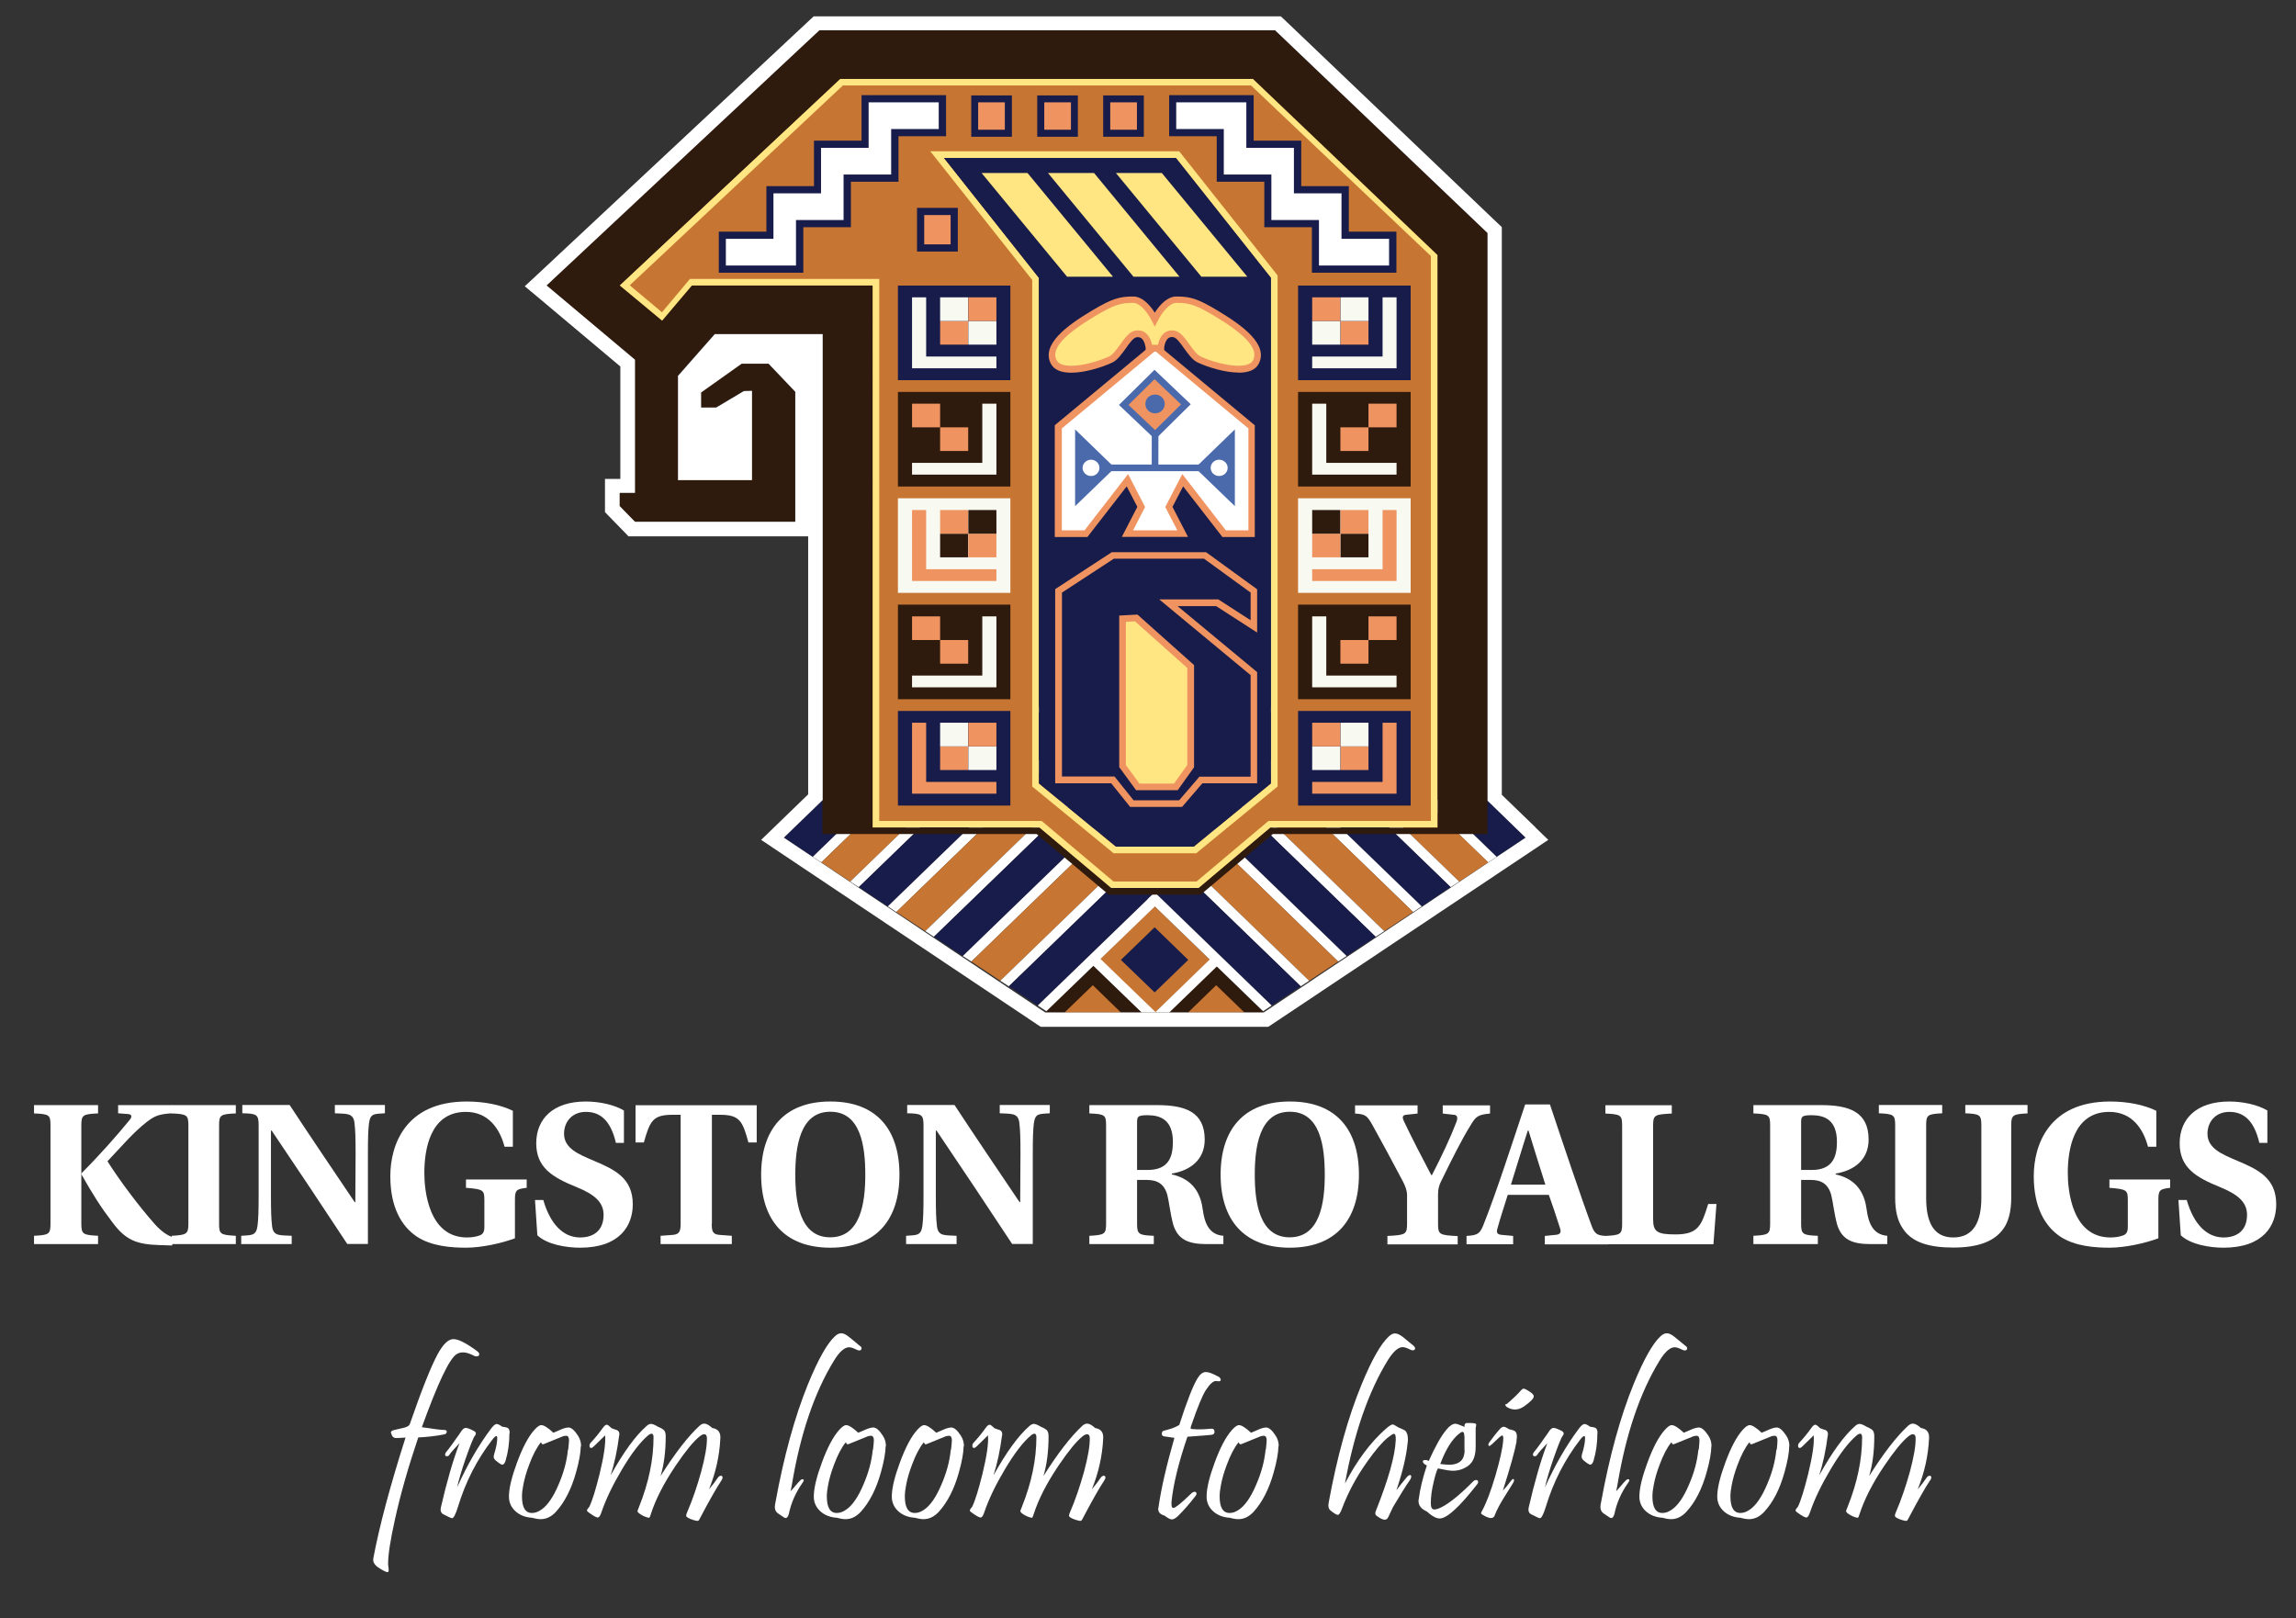 <?xml version="1.0" encoding="UTF-8"?>
<svg xmlns="http://www.w3.org/2000/svg" version="1.1" viewBox="0 0 166 117">
  <rect x="0" y="0" width="166" height="117" fill="#333333" stroke="none"/>
  <defs>
    <style>
      .cls-1 {
        fill: #f8faf2;
      }

      .cls-2 {
        fill: #fff;
      }

      .cls-3 {
        fill: #4b6aac;
      }

      .cls-4 {
        fill: #2f1a0e;
      }

      .cls-5 {
        fill: #c77532;
      }

      .cls-6 {
        fill: #ffe682;
      }

      .cls-7 {
        fill: #181c4a;
      }

      .cls-8 {
        fill: #ef9360;
      }
    </style>
  </defs>
  <!-- Generator: Adobe Illustrator 28.7.0, SVG Export Plug-In . SVG Version: 1.2.0 Build 136)  -->
  <g>
    <g id="Layer_1">
      <g>
        <path class="cls-2" d="M3.65,81.38c0-.77-.09-.82-1.19-.87v-.6h4.63v.6c-1.1.05-1.21.11-1.21.87v7.1c0,.77.12.82,1.21.88v.6H2.46v-.6c1.08-.06,1.19-.11,1.19-.88v-7.1ZM9.31,80.56l-.77-.06v-.59h3.91v.59c-.96.06-1.27.19-1.83.62-1.01.79-1.75,1.69-2.85,2.85.84,1.33,2.2,3.17,3.45,4.58.42.46.88.8,1.28.91l-.05.6-.96-.03c-1.61-.05-2.41-.36-3.36-1.64-.82-1.07-1.41-2-2.23-3.45v-.11c1.28-1.28,2.58-2.75,3.45-3.82.22-.25.19-.42-.06-.45Z"/>
        <path class="cls-2" d="M15.84,88.48c0,.76.09.82,1.21.88v.6h-4.64v-.6c1.08-.06,1.21-.12,1.21-.88v-7.1c0-.76-.11-.82-1.21-.87v-.6h4.64v.6c-1.11.05-1.21.11-1.21.87v7.1Z"/>
        <path class="cls-2" d="M25.12,89.97c-1.84-2.8-3.62-5.46-5.48-8.22h-.05v4.63c0,1.22.02,1.75.08,2.27.08.79.63.65,1.42.71v.6h-3.65v-.6c.73-.06,1.08.03,1.18-.73.06-.5.08-1.04.08-2.23v-5c0-.8-.11-.88-1.18-.9v-.6h3.42c1.5,2.29,3.08,4.61,4.7,7.02h.05s.02-3.48.02-3.48c0-1.21-.02-1.72-.08-2.23-.08-.79-.65-.65-1.42-.71v-.6h3.62v.6c-.73.06-1.05-.03-1.15.71-.06.51-.08,1.01-.08,2.23v6.51h-1.49Z"/>
        <path class="cls-2" d="M37.23,89.54c-.96.36-2.41.68-3.53.68-1.02,0-2.51-.09-3.59-.82-1.08-.74-1.89-2.1-1.89-4.35s1.08-5.4,5.52-5.4c1.25,0,2.44.23,3.34.67v2.6h-.6c-.34-1.28-1.15-2.52-2.8-2.52-2.61,0-3,2.77-3,4.42,0,1.22.29,4.66,3.08,4.66.39,0,.67-.06.9-.14.26-.09.36-.26.36-.62v-1.96c0-.71-.09-.77-1.33-.87v-.6h4.39v.6c-.74.09-.85.16-.85.85v2.8Z"/>
        <path class="cls-2" d="M44.53,82.64c-.39-1.66-1.16-2.24-2.17-2.24s-1.58.73-1.58,1.58c0,1.07,1.07,1.49,2.17,1.96,1.47.62,2.8,1.24,2.8,3.14,0,1.55-.94,3.14-3.81,3.14-.98,0-2.38-.22-3.09-.9l-.17-2.55h.6c.51,1.78,1.47,2.71,2.66,2.71.93,0,1.7-.46,1.7-1.64,0-.93-.7-1.49-1.95-2-1.75-.71-2.92-1.41-2.92-3.17s1.21-3.02,3.59-3.02c.94,0,2.04.22,2.75.65v2.34h-.59Z"/>
        <path class="cls-2" d="M51.46,88.5c0,.59.09.77.63.8l.82.06v.6h-5.15v-.6l.82-.06c.51-.03.63-.22.63-.8v-7.89h-.6c-1.42,0-1.62.46-2.06,2h-.6v-2.69h8.76v2.69h-.6c-.42-1.53-.62-2-2.04-2h-.6v7.89Z"/>
        <path class="cls-2" d="M60.05,79.65c3.33,0,4.98,2.03,4.98,5.29s-1.67,5.28-5,5.28-5-2.03-5-5.28,1.66-5.29,5-5.29h.02ZM60.02,80.39c-2.21,0-2.52,2.61-2.52,4.55s.31,4.53,2.52,4.53,2.54-2.52,2.54-4.53-.31-4.55-2.52-4.55h-.02Z"/>
        <path class="cls-2" d="M73.19,89.97c-1.84-2.8-3.62-5.46-5.48-8.22h-.05v4.63c0,1.22.02,1.75.08,2.27.08.79.63.65,1.42.71v.6h-3.65v-.6c.73-.06,1.08.03,1.18-.73.06-.5.08-1.04.08-2.23v-5c0-.8-.11-.88-1.18-.9v-.6h3.42c1.5,2.29,3.08,4.61,4.7,7.02h.05s.02-3.48.02-3.48c0-1.21-.02-1.72-.08-2.23-.08-.79-.65-.65-1.42-.71v-.6h3.62v.6c-.73.06-1.05-.03-1.15.71-.06.51-.08,1.01-.08,2.23v6.51h-1.49Z"/>
        <path class="cls-2" d="M82.21,88.48c0,.76.11.84,1.21.88v.6h-4.66v-.6c1.1-.06,1.21-.12,1.21-.88v-7.1c0-.76-.09-.82-1.21-.87v-.6h4.9c2.01,0,3.44.48,3.44,2.49,0,1.46-1.04,2.24-2.38,2.46v.06c1.61.36,2.1,1.47,2.24,2.55.12.9.42,1.81,1.49,1.89v.6h-1.22c-1.36,0-2.07-.36-2.4-1.39-.22-.79-.31-1.7-.43-2.15-.22-.82-.73-1.1-1.49-1.1h-.7v3.16ZM82.21,84.6h.76c1.49,0,1.83-.9,1.83-2.03,0-1.58-.88-1.93-1.83-1.93-.76,0-.76.12-.76.6v3.36Z"/>
        <path class="cls-2" d="M93.27,79.65c3.33,0,4.98,2.03,4.98,5.29s-1.67,5.28-5,5.28-5-2.03-5-5.28,1.66-5.29,5-5.29h.02ZM93.24,80.39c-2.21,0-2.52,2.61-2.52,4.55s.31,4.53,2.52,4.53,2.54-2.52,2.54-4.53-.31-4.55-2.52-4.55h-.02Z"/>
        <path class="cls-2" d="M100.31,89.97v-.6c1.32-.06,1.42-.12,1.42-.88v-2.07c0-.34-.14-.68-.29-.97-.6-1.15-1.72-3.22-2.23-4.13-.36-.63-.48-.76-1.24-.8v-.59h4.52v.59l-.84.09c-.29.03-.26.23-.15.46.53,1.13,1.44,2.88,1.98,3.9h.05c.71-1.38,1.35-2.74,1.76-3.82.14-.36.06-.53-.19-.54l-.79-.09v-.59h3.42v.59c-.84.08-1.02.19-1.39.82-.67,1.07-1.41,2.57-2.12,4.02-.17.32-.25.6-.25.99v2.15c0,.76.09.82,1.42.88v.6h-5.09Z"/>
        <path class="cls-2" d="M111.69,89.97v-.6l.8-.08c.36-.03.4-.22.28-.54-.26-.82-.62-1.9-.79-2.35h-2.97c-.26.84-.54,1.67-.74,2.41-.09.28-.06.45.28.48l.85.08v.6h-3.37v-.6c.82-.05.96-.17,1.21-.77.93-2.32,2.1-5.96,3.03-8.74h1.79c.85,2.55,2.26,6.76,3.02,8.79.23.62.43.7,1.19.73v.6h-4.58ZM110.51,81.75h-.05c-.36,1.1-.79,2.55-1.22,3.91h2.49c-.34-1.04-.93-2.97-1.22-3.91Z"/>
        <path class="cls-2" d="M119.52,88.16c0,.91.29,1.1,1.61,1.1,1.64,0,1.89-.63,2.37-2.2h.6l-.22,2.91h-7.81v-.6c1.1-.06,1.21-.12,1.21-.88v-7.1c0-.76-.11-.82-1.21-.87v-.6h4.8v.6c-1.25.06-1.35.11-1.35.87v6.78Z"/>
        <path class="cls-2" d="M130.22,88.48c0,.76.11.84,1.21.88v.6h-4.66v-.6c1.1-.06,1.21-.12,1.21-.88v-7.1c0-.76-.09-.82-1.21-.87v-.6h4.9c2.01,0,3.43.48,3.43,2.49,0,1.46-1.04,2.24-2.38,2.46v.06c1.61.36,2.1,1.47,2.24,2.55.12.9.42,1.81,1.49,1.89v.6h-1.22c-1.36,0-2.07-.36-2.4-1.39-.22-.79-.31-1.7-.43-2.15-.22-.82-.73-1.1-1.48-1.1h-.7v3.16ZM130.22,84.6h.76c1.48,0,1.83-.9,1.83-2.03,0-1.58-.88-1.93-1.83-1.93-.76,0-.76.12-.76.6v3.36Z"/>
        <path class="cls-2" d="M146.59,79.91v.6c-1.05.05-1.18.11-1.18.87v5.26c0,.8-.14,1.47-.42,1.98-.65,1.16-2,1.59-3.76,1.59s-3.03-.37-3.68-1.41c-.36-.54-.53-1.25-.53-2.17v-5.26c0-.76-.11-.82-1.18-.87v-.6h4.58v.6c-1.05.06-1.16.11-1.16.87v5.25c0,1.67.48,2.86,1.96,2.86s2.03-1.16,2.03-2.86v-5.25c0-.76-.11-.82-1.16-.87v-.6h4.49Z"/>
        <path class="cls-2" d="M156.05,89.54c-.96.36-2.41.68-3.53.68-1.02,0-2.51-.09-3.59-.82-1.08-.74-1.89-2.1-1.89-4.35s1.08-5.4,5.52-5.4c1.25,0,2.44.23,3.34.67v2.6h-.6c-.34-1.28-1.14-2.52-2.8-2.52-2.61,0-3,2.77-3,4.42,0,1.22.29,4.66,3.08,4.66.39,0,.67-.06.9-.14.26-.09.36-.26.36-.62v-1.96c0-.71-.09-.77-1.33-.87v-.6h4.39v.6c-.74.09-.85.16-.85.85v2.8Z"/>
        <path class="cls-2" d="M163.35,82.64c-.39-1.66-1.16-2.24-2.17-2.24s-1.58.73-1.58,1.58c0,1.07,1.07,1.49,2.17,1.96,1.47.62,2.8,1.24,2.8,3.14,0,1.55-.94,3.14-3.81,3.14-.97,0-2.38-.22-3.09-.9l-.17-2.55h.6c.51,1.78,1.47,2.71,2.66,2.71.93,0,1.7-.46,1.7-1.64,0-.93-.7-1.49-1.95-2-1.75-.71-2.92-1.41-2.92-3.17s1.21-3.02,3.59-3.02c.94,0,2.04.22,2.75.65v2.34h-.59Z"/>
      </g>
      <g>
        <path class="cls-2" d="M34.53,97.73c.08.06.12.12.12.19,0,.11-.07.16-.2.16-.06,0-.11-.01-.17-.04-.3-.16-.57-.25-.8-.25-.17,0-.33.04-.47.13-.53.34-1.36,2.1-2.51,5.28.85.13,1.39.2,1.62.2.12,0,.18.04.18.13,0,.1-.06.16-.18.19-.62.12-1.24.19-1.88.22-.72,2.13-1.29,4.12-1.69,5.95-.33,1.48-.49,2.54-.49,3.17,0,.05,0,.13.02.24.02.11.02.19.02.25,0,.08-.03.13-.09.13-.08,0-.27-.09-.56-.27-.35-.21-.51-.45-.46-.73.44-2.34,1.22-5.25,2.33-8.73-.41.03-.66.04-.74.03-.11-.02-.19-.07-.23-.16-.06-.14-.09-.22-.09-.24,0-.08.08-.14.25-.18.24-.06.48-.11.73-.17.22-.06.35-.15.39-.26.85-2.46,1.52-4.13,2-5.03.4-.74.78-1.11,1.15-1.11s.93.29,1.73.88Z"/>
        <path class="cls-2" d="M36.83,103.65c0,.69-.09,1.35-.28,1.98-.06.19-.14.28-.24.28-.07,0-.24-.11-.49-.32-.13-.11-.16-.25-.09-.45.15-.48.22-.86.22-1.15,0-.1-.02-.15-.06-.15-.06,0-.17.09-.31.28-1.1,1.43-1.92,3.03-2.46,4.81-.17.56-.32.85-.44.85-.05,0-.26-.09-.62-.28-.18-.09-.24-.26-.18-.52.42-1.82.86-3.36,1.34-4.62-.39.41-.64.69-.74.85-.04.06-.1.09-.17.09-.09,0-.13-.04-.13-.12,0-.05.02-.1.06-.16.26-.31.6-.79,1.04-1.42.13-.23.26-.35.4-.35.1,0,.29.07.58.22.16.08.19.2.08.34-.12.15-.33.69-.66,1.62-.31.9-.52,1.61-.63,2.12.72-1.6,1.53-3.01,2.44-4.23.17-.23.31-.35.42-.35.09,0,.22.06.39.19.22.03.36.06.42.1.09.06.13.19.13.38Z"/>
        <path class="cls-2" d="M41.99,104.59c-.01.47-.12,1.09-.34,1.87-.34,1.22-.83,2.17-1.45,2.85-.33.36-.7.54-1.11.54-.16,0-.36-.03-.61-.1-.5-.03-.9-.19-1.21-.47-.34-.31-.5-.7-.47-1.18.02-.56.21-1.34.58-2.34.4-1.09.82-1.88,1.25-2.36.21-.23.37-.35.51-.35.18,0,.47.18.87.55.11-.05.34-.15.68-.29.17-.06.31-.09.4-.09.21,0,.44.19.69.58.16.24.24.5.23.79ZM41.08,104.82c.04-.35.06-.58.06-.67,0-.22-.07-.33-.21-.33-.05,0-.12.01-.21.03l-1.23.5c-.14.06-.22.09-.25.09-.04,0-.08-.05-.13-.15-.31.38-.59.92-.85,1.62-.21.55-.35,1.05-.43,1.49-.06.3-.09.56-.09.81,0,.81.25,1.21.75,1.19.2,0,.42-.08.65-.24.44-.3.86-.9,1.24-1.8.37-.85.6-1.69.68-2.52Z"/>
        <path class="cls-2" d="M52.14,107.08c-.34.51-.85,1.41-1.53,2.7-.06.12-.1.18-.12.18-.05.03-.16.01-.33-.04-.36-.11-.55-.22-.55-.32,0-.06.02-.14.07-.25.4-.92.73-1.91,1.02-2.95.28-1.05.42-1.85.41-2.41,0-.18-.07-.28-.2-.28-.09,0-.19.05-.32.15-.45.36-1.03,1.07-1.74,2.12-.85,1.26-1.46,2.45-1.81,3.55-.04.13-.07.2-.09.21-.03.02-.11,0-.23-.04-.18-.06-.35-.15-.51-.27-.08-.06-.12-.12-.12-.18,0-.01.04-.11.12-.31.69-1.73,1.04-3.4,1.04-5.02,0-.16-.05-.25-.14-.25-.07,0-.16.04-.26.13-.56.47-1.19,1.29-1.88,2.45-.66,1.11-1.16,2.14-1.49,3.11-.08.25-.17.37-.26.37-.11,0-.32-.12-.65-.36-.08-.05-.13-.1-.13-.15,0-.06.06-.15.17-.27.22-.46.46-1.25.74-2.37.31-1.28.45-2.21.4-2.79-.08.08-.21.21-.4.39-.19.18-.33.32-.43.42-.07.07-.13.1-.18.1-.08,0-.12-.05-.12-.16,0-.08.03-.16.09-.22.29-.31.59-.67.88-1.08.11-.15.2-.22.28-.22.06,0,.17.08.34.25.13.05.26.1.4.14.11.05.17.15.17.29,0,.04,0,.09-.02.13-.13,1.02-.33,1.97-.61,2.85.93-1.68,1.8-2.87,2.6-3.57.11-.1.22-.15.32-.15s.28.07.51.21c.22.09.36.18.43.25.08.09.12.24.12.44,0,1.08-.12,2.03-.37,2.87,1.03-1.63,1.96-2.84,2.81-3.63.11-.1.23-.16.35-.16.16,0,.35.11.58.32.41.06.61.31.58.75-.06,1.27-.34,2.5-.82,3.68.26-.31.47-.58.62-.81.07-.11.15-.17.24-.17.08,0,.12.04.12.13,0,.05-.02.12-.07.19Z"/>
        <path class="cls-2" d="M62.19,97.33c.07.05.1.11.1.17,0,.1-.06.15-.18.15-.05,0-.11-.02-.17-.05-.24-.12-.42-.18-.55-.18-.33,0-.7.32-1.09.96-1.43,2.33-2.45,5.35-3.06,9.05-.02.1-.04.23-.08.4.12-.13.3-.33.54-.62.14-.16.24-.25.3-.25.14,0,.15.08.03.25-.51.72-.84,1.48-1,2.27-.06.19-.13.29-.22.29-.04,0-.1-.02-.17-.07-.27-.18-.42-.28-.46-.32-.11-.11-.16-.24-.16-.41,0-.08.01-.19.04-.31.61-3.36,1.4-6.22,2.36-8.58.73-1.78,1.38-2.94,1.95-3.46.16-.15.32-.22.47-.21.14,0,.33.09.55.27.26.21.52.42.77.64Z"/>
        <path class="cls-2" d="M64.03,104.59c-.01.47-.12,1.09-.34,1.87-.34,1.22-.83,2.17-1.45,2.85-.33.36-.7.54-1.11.54-.16,0-.36-.03-.61-.1-.5-.03-.9-.19-1.21-.47-.34-.31-.5-.7-.47-1.18.02-.56.21-1.34.58-2.34.4-1.09.82-1.88,1.25-2.36.21-.23.37-.35.51-.35.18,0,.47.18.87.55.11-.05.34-.15.68-.29.17-.06.31-.09.4-.09.21,0,.44.19.69.58.16.24.24.5.23.79ZM63.12,104.82c.04-.35.06-.58.06-.67,0-.22-.07-.33-.21-.33-.05,0-.12.01-.21.03l-1.23.5c-.14.06-.22.09-.25.09-.04,0-.08-.05-.13-.15-.31.38-.59.92-.85,1.62-.21.55-.35,1.05-.43,1.49-.06.3-.09.56-.09.81,0,.81.25,1.21.75,1.19.2,0,.42-.08.65-.24.44-.3.86-.9,1.24-1.8.37-.85.6-1.69.68-2.52Z"/>
        <path class="cls-2" d="M69.67,104.59c-.01.47-.12,1.09-.34,1.87-.34,1.22-.83,2.17-1.45,2.85-.33.36-.7.54-1.11.54-.16,0-.36-.03-.61-.1-.5-.03-.9-.19-1.21-.47-.34-.31-.5-.7-.47-1.18.02-.56.21-1.34.58-2.34.4-1.09.82-1.88,1.25-2.36.21-.23.37-.35.51-.35.18,0,.47.18.87.55.11-.05.34-.15.68-.29.17-.06.31-.09.4-.09.21,0,.44.19.69.58.16.24.24.5.23.79ZM68.76,104.82c.04-.35.06-.58.06-.67,0-.22-.07-.33-.21-.33-.05,0-.12.01-.21.03l-1.23.5c-.14.06-.22.09-.25.09-.04,0-.08-.05-.13-.15-.31.38-.59.92-.85,1.62-.21.55-.35,1.05-.43,1.49-.06.3-.09.56-.09.81,0,.81.25,1.21.75,1.19.2,0,.42-.08.65-.24.44-.3.86-.9,1.24-1.8.37-.85.6-1.69.68-2.52Z"/>
        <path class="cls-2" d="M79.82,107.08c-.34.51-.85,1.41-1.53,2.7-.06.12-.1.18-.12.18-.05.03-.16.01-.33-.04-.36-.11-.55-.22-.55-.32,0-.06.02-.14.07-.25.4-.92.73-1.91,1.02-2.95.28-1.05.42-1.85.41-2.41,0-.18-.07-.28-.2-.28-.09,0-.19.05-.32.15-.45.36-1.03,1.07-1.74,2.12-.85,1.26-1.46,2.45-1.81,3.55-.04.13-.07.2-.09.21-.03.02-.11,0-.23-.04-.18-.06-.35-.15-.51-.27-.08-.06-.12-.12-.12-.18,0-.01.04-.11.12-.31.69-1.73,1.04-3.4,1.04-5.02,0-.16-.05-.25-.14-.25-.07,0-.16.04-.26.13-.56.47-1.19,1.29-1.88,2.45-.66,1.11-1.16,2.14-1.49,3.11-.08.25-.17.37-.26.37-.11,0-.32-.12-.65-.36-.08-.05-.13-.1-.13-.15,0-.06.06-.15.17-.27.22-.46.46-1.25.74-2.37.31-1.28.45-2.21.4-2.79-.08.08-.21.21-.4.39-.19.18-.33.32-.43.42-.07.07-.13.1-.18.1-.08,0-.12-.05-.12-.16,0-.08.03-.16.09-.22.29-.31.59-.67.88-1.08.11-.15.2-.22.28-.22.06,0,.17.08.34.25.13.05.26.1.4.14.11.05.17.15.17.29,0,.04,0,.09-.02.13-.13,1.02-.33,1.97-.61,2.85.93-1.68,1.8-2.87,2.6-3.57.11-.1.22-.15.32-.15s.28.07.51.21c.22.09.36.18.43.25.08.09.12.24.12.44,0,1.08-.12,2.03-.37,2.87,1.03-1.63,1.96-2.84,2.81-3.63.11-.1.23-.16.35-.16.16,0,.35.11.58.32.41.06.61.31.58.75-.06,1.27-.34,2.5-.82,3.68.26-.31.47-.58.62-.81.07-.11.15-.17.24-.17.08,0,.12.04.12.13,0,.05-.02.12-.07.19Z"/>
        <path class="cls-2" d="M88.04,99.51c.15.08.22.17.22.27,0,.07-.05.1-.15.1-.02,0-.05,0-.1-.01s-.08-.01-.1-.01c-.2,0-.44.22-.73.66-.25.39-.6,1.24-1.05,2.55-.04.12-.06.18-.05.21.02.04.08.06.21.06.31.03.73.02,1.25-.03.18-.02.27.06.27.23,0,.12-.07.19-.21.21-.11.02-.69.06-1.75.14-.63,1.85-1.02,3.42-1.15,4.7,0,.07,0,.13,0,.18,0,.18.04.27.13.27.14,0,.57-.34,1.29-1.04.08-.08.17-.13.25-.13.07,0,.11.03.13.09.02.06,0,.14-.07.22-.43.56-.85,1.04-1.26,1.44-.17.16-.32.25-.44.25s-.29-.09-.54-.28c-.3-.08-.45-.24-.45-.47,0-.04,0-.08.02-.13.19-1.36.58-3.03,1.15-5.02-.28-.04-.53-.07-.76-.11-.1-.02-.15-.08-.15-.19,0-.12.05-.2.16-.22s.3-.08.59-.17c.17-.06.34-.14.51-.24.56-1.74,1.01-2.88,1.33-3.39.18-.29.38-.44.59-.44s.49.11.88.32Z"/>
        <path class="cls-2" d="M92.43,104.59c-.01.47-.12,1.09-.34,1.87-.34,1.22-.83,2.17-1.45,2.85-.33.36-.7.54-1.11.54-.16,0-.36-.03-.61-.1-.5-.03-.9-.19-1.21-.47-.34-.31-.5-.7-.47-1.18.02-.56.21-1.34.58-2.34.4-1.09.82-1.88,1.25-2.36.21-.23.37-.35.51-.35.18,0,.47.18.87.55.11-.05.34-.15.68-.29.17-.06.31-.09.4-.09.21,0,.44.19.69.58.16.24.24.5.23.79ZM91.52,104.82c.04-.35.06-.58.06-.67,0-.22-.07-.33-.21-.33-.05,0-.12.01-.21.03l-1.23.5c-.14.06-.22.09-.25.09-.04,0-.08-.05-.13-.15-.31.38-.59.92-.85,1.62-.21.55-.35,1.05-.43,1.49-.06.3-.09.56-.09.81,0,.81.25,1.21.75,1.19.2,0,.42-.08.65-.24.44-.3.86-.9,1.24-1.8.37-.85.6-1.69.68-2.52Z"/>
        <path class="cls-2" d="M102.21,97.33c.07.05.1.11.1.17,0,.09-.06.14-.18.14-.05,0-.11-.02-.17-.05-.24-.12-.42-.18-.55-.18-.32,0-.68.32-1.08.96-1.39,2.27-2.42,5.23-3.09,8.9.86-1.65,1.84-2.97,2.95-3.95.24-.21.41-.32.52-.32.03,0,.16.07.4.22.28.12.44.19.47.22.14.12.21.33.21.63,0,.08,0,.18-.02.28-.09.94-.36,2.07-.81,3.41.16-.22.42-.55.77-.97.08-.09.16-.13.21-.13s.09.04.09.1c0,.08-.03.17-.1.27-.31.44-.71,1.09-1.22,1.95-.04.08-.15.31-.31.66-.07.17-.16.25-.28.25-.14,0-.33-.09-.59-.28-.11-.07-.12-.19-.06-.35.91-2.28,1.39-3.98,1.44-5.1.02-.32-.03-.48-.13-.48-.07,0-.21.09-.44.27-.41.33-.9.91-1.49,1.74-.78,1.1-1.38,2.22-1.81,3.36-.12.33-.22.49-.32.49-.09,0-.27-.11-.53-.32-.13-.11-.18-.29-.13-.55.61-3.35,1.41-6.21,2.39-8.58.73-1.77,1.38-2.92,1.97-3.46.15-.14.29-.21.44-.21s.33.08.56.25c.26.22.53.43.79.65Z"/>
        <path class="cls-2" d="M106.79,107.34c-1.28,1.64-2.18,2.46-2.7,2.46-.25,0-.56-.17-.94-.51-.4-.18-.59-.43-.59-.74,0-.06,0-.12.02-.18.09-.72.29-1.52.58-2.4-.2-.1-.29-.2-.29-.29,0-.07.06-.11.17-.11.08,0,.17.02.26.07.47-1.05.89-1.8,1.27-2.25.24-.3.46-.44.66-.44.09,0,.31.08.66.23-.03-.16.02-.25.13-.28h.37c.23,0,.34.04.34.12,0,.02,0,.06-.02.13-.02.07-.02.14-.02.21,0,.19,0,.42,0,.7s0,.47,0,.56c0,.65-.18,1.11-.54,1.37-.33.24-.7.36-1.11.36-.22,0-.57-.06-1.08-.17-.09.16-.19.48-.3.96-.15.6-.22,1.13-.21,1.6,0,.27.09.41.26.41.06,0,.15-.02.25-.05.61-.22,1.46-.88,2.55-1.98.07-.07.14-.1.21-.1.1,0,.15.05.15.14,0,.06-.03.12-.08.18ZM105.87,103.85c0-.21-.04-.31-.13-.31-.06,0-.14.04-.25.13-.52.42-.97,1.15-1.36,2.19.11.02.29.03.55.05.43.02.75-.08.96-.29.16-.16.25-.42.26-.78-.02.27-.02-.06-.02-.98Z"/>
        <path class="cls-2" d="M109.65,104.22c-.13.71-.46,1.89-.99,3.55.15-.14.36-.39.63-.75.04-.05.07-.07.11-.07.08,0,.09.07.03.22-.03.06-.25.42-.67,1.08-.32.51-.55.95-.7,1.34-.05.12-.13.18-.26.18s-.3-.06-.51-.18c-.14-.07-.21-.13-.21-.17,0-.03.03-.1.09-.21.28-.5.6-1.34.95-2.51.33-1.14.52-1.98.56-2.54.02-.24,0-.36-.07-.36-.05,0-.13.06-.25.17l-.49.46c-.17.16-.26.17-.26.02,0-.04.02-.09.07-.16.25-.35.51-.68.79-.99.08-.09.17-.13.25-.13.08,0,.21.06.37.17.24.06.38.1.4.12.12.07.18.21.18.41,0,.09-.01.2-.03.32ZM110.76,100.76c.08.06.13.13.13.21,0,.15-.23.39-.68.71-.3.21-.59.28-.87.22-.16-.03-.29-.09-.41-.17-.04-.03-.06-.06-.08-.1s-.02-.06-.01-.08c.02-.02.05-.03.09-.02.49-.42.8-.72.96-.91.12-.14.21-.21.26-.21.09,0,.3.11.62.34Z"/>
        <path class="cls-2" d="M115.49,103.65c0,.69-.09,1.35-.28,1.98-.06.19-.14.28-.24.28-.07,0-.24-.11-.49-.32-.13-.11-.16-.25-.1-.45.15-.48.22-.86.22-1.15,0-.1-.02-.15-.06-.15-.06,0-.17.09-.31.28-1.1,1.43-1.92,3.03-2.46,4.81-.17.56-.32.85-.44.85-.05,0-.26-.09-.62-.28-.18-.09-.24-.26-.18-.52.42-1.82.86-3.36,1.34-4.62-.39.41-.64.69-.74.85-.04.06-.1.09-.17.09-.09,0-.13-.04-.13-.12,0-.05.02-.1.06-.16.26-.31.6-.79,1.04-1.42.13-.23.26-.35.4-.35.09,0,.29.07.58.22.16.08.19.2.08.34-.12.15-.33.69-.66,1.62-.31.9-.52,1.61-.63,2.12.72-1.6,1.53-3.01,2.44-4.23.17-.23.31-.35.42-.35.09,0,.22.06.39.19.22.03.36.06.42.1.09.06.13.19.13.38Z"/>
        <path class="cls-2" d="M121.88,97.33c.07.05.1.11.1.17,0,.1-.06.15-.18.15-.05,0-.11-.02-.17-.05-.24-.12-.42-.18-.55-.18-.33,0-.7.32-1.09.96-1.43,2.33-2.45,5.35-3.06,9.05-.02.1-.04.23-.08.4.12-.13.3-.33.54-.62.14-.16.24-.25.3-.25.14,0,.15.08.03.25-.51.72-.84,1.48-1,2.27-.06.19-.13.29-.22.29-.04,0-.1-.02-.17-.07-.27-.18-.42-.28-.46-.32-.11-.11-.16-.24-.16-.41,0-.08.01-.19.04-.31.61-3.36,1.4-6.22,2.36-8.58.73-1.78,1.38-2.94,1.95-3.46.16-.15.32-.22.47-.21.14,0,.33.09.55.27.26.21.52.42.78.64Z"/>
        <path class="cls-2" d="M123.73,104.59c-.01.47-.12,1.09-.34,1.87-.34,1.22-.83,2.17-1.46,2.85-.33.36-.7.54-1.11.54-.16,0-.36-.03-.61-.1-.5-.03-.9-.19-1.21-.47-.34-.31-.5-.7-.47-1.18.02-.56.21-1.34.58-2.34.4-1.09.82-1.88,1.25-2.36.21-.23.37-.35.51-.35.18,0,.47.18.87.55.11-.05.34-.15.68-.29.17-.06.31-.09.4-.09.21,0,.43.19.69.58.16.24.24.5.23.79ZM122.82,104.82c.04-.35.05-.58.05-.67,0-.22-.07-.33-.21-.33-.05,0-.12.01-.21.03l-1.23.5c-.14.06-.22.09-.25.09-.04,0-.08-.05-.13-.15-.31.38-.59.92-.85,1.62-.21.55-.35,1.05-.43,1.49-.06.3-.09.56-.09.81,0,.81.25,1.21.75,1.19.2,0,.42-.08.65-.24.44-.3.86-.9,1.24-1.8.37-.85.6-1.69.68-2.52Z"/>
        <path class="cls-2" d="M129.36,104.59c-.01.47-.12,1.09-.34,1.87-.34,1.22-.83,2.17-1.46,2.85-.33.36-.7.54-1.11.54-.16,0-.36-.03-.61-.1-.5-.03-.9-.19-1.21-.47-.34-.31-.5-.7-.47-1.18.02-.56.21-1.34.58-2.34.4-1.09.82-1.88,1.25-2.36.21-.23.37-.35.51-.35.18,0,.47.18.87.55.11-.05.34-.15.68-.29.17-.06.31-.09.4-.09.21,0,.43.19.69.58.16.24.24.5.23.79ZM128.46,104.82c.04-.35.05-.58.05-.67,0-.22-.07-.33-.21-.33-.05,0-.12.01-.21.03l-1.23.5c-.14.06-.22.09-.25.09-.04,0-.08-.05-.13-.15-.31.38-.59.92-.85,1.62-.21.55-.35,1.05-.43,1.49-.06.3-.09.56-.09.81,0,.81.25,1.21.75,1.19.2,0,.42-.08.65-.24.44-.3.86-.9,1.24-1.8.37-.85.6-1.69.68-2.52Z"/>
        <path class="cls-2" d="M139.52,107.08c-.34.51-.85,1.41-1.53,2.7-.06.12-.1.18-.12.18-.05.03-.16.01-.33-.04-.36-.11-.54-.22-.54-.32,0-.06.02-.14.07-.25.4-.92.73-1.91,1.02-2.95.28-1.05.42-1.85.41-2.41,0-.18-.07-.28-.2-.28-.09,0-.2.05-.32.15-.45.36-1.03,1.07-1.74,2.12-.85,1.26-1.46,2.45-1.81,3.55-.04.13-.07.2-.1.21-.03.02-.11,0-.23-.04-.18-.06-.35-.15-.51-.27-.08-.06-.12-.12-.12-.18,0-.01.04-.11.12-.31.69-1.73,1.04-3.4,1.04-5.02,0-.16-.05-.25-.14-.25-.07,0-.16.04-.26.13-.56.47-1.19,1.29-1.88,2.45-.66,1.11-1.16,2.14-1.49,3.11-.08.25-.17.37-.26.37-.11,0-.32-.12-.65-.36-.08-.05-.13-.1-.13-.15,0-.06.06-.15.17-.27.22-.46.46-1.25.74-2.37.31-1.28.45-2.21.4-2.79-.08.08-.21.21-.4.39-.19.18-.33.32-.43.42-.07.07-.13.1-.18.1-.08,0-.12-.05-.12-.16,0-.08.03-.16.09-.22.29-.31.59-.67.88-1.08.1-.15.2-.22.28-.22.06,0,.17.08.34.25.13.05.26.1.4.14.11.05.17.15.17.29,0,.04,0,.09-.02.13-.13,1.02-.33,1.97-.61,2.85.93-1.68,1.8-2.87,2.6-3.57.11-.1.22-.15.32-.15s.28.07.51.21c.22.09.36.18.43.25.08.09.12.24.12.44,0,1.08-.12,2.03-.37,2.87,1.03-1.63,1.96-2.84,2.81-3.63.11-.1.23-.16.35-.16.16,0,.35.11.59.32.41.06.61.31.58.75-.06,1.27-.34,2.5-.82,3.68.26-.31.47-.58.62-.81.07-.11.15-.17.24-.17.08,0,.12.04.12.13,0,.05-.02.12-.07.19Z"/>
      </g>
      <g>
        <polygon class="cls-5" points="87.48 69.41 83.52 73.21 79.48 69.41 83.48 65.53 87.48 69.41"/>
        <polygon class="cls-7" points="85.91 69.41 83.48 71.76 81.04 69.41 83.48 67.05 85.91 69.41"/>
        <polygon class="cls-4" points="82.54 73.21 75.56 73.21 79.05 69.84 82.54 73.21"/>
        <polygon class="cls-5" points="81.04 73.21 76.97 73.21 79.01 71.24 81.04 73.21"/>
        <polyline class="cls-4" points="91.38 73.21 84.38 73.21 87.88 69.83"/>
        <polygon class="cls-5" points="89.97 73.21 85.9 73.21 87.93 71.24 89.97 73.21"/>
        <g>
          <polygon class="cls-7" points="110.31 60.57 96.19 46.9 94.42 48.61 108.21 61.96 110.31 60.57"/>
          <polygon class="cls-2" points="108.21 61.96 94.42 48.61 93.9 49.11 107.59 62.36 108.21 61.96"/>
          <polygon class="cls-5" points="107.6 62.36 93.9 49.11 92.14 50.82 105.5 63.75 107.6 62.36"/>
          <polygon class="cls-2" points="105.5 63.75 92.14 50.82 91.62 51.32 104.88 64.15 105.5 63.75"/>
          <polygon class="cls-7" points="104.88 64.15 91.62 51.32 89.86 53.03 102.79 65.54 104.88 64.15"/>
          <polygon class="cls-2" points="102.79 65.54 89.86 53.03 89.34 53.53 102.17 65.95 102.79 65.54"/>
          <polygon class="cls-5" points="102.17 65.95 89.34 53.53 87.58 55.24 100.08 67.33 102.17 65.95"/>
          <polygon class="cls-2" points="100.08 67.33 87.58 55.24 87.06 55.74 99.46 67.74 100.08 67.33"/>
          <polygon class="cls-7" points="99.46 67.74 87.06 55.74 85.29 57.45 97.36 69.13 99.46 67.74"/>
          <polygon class="cls-2" points="97.36 69.13 85.29 57.45 84.78 57.95 96.75 69.53 97.36 69.13"/>
          <polygon class="cls-5" points="96.75 69.53 84.78 57.95 83.01 59.65 94.65 70.92 96.75 69.53"/>
          <polygon class="cls-2" points="94.65 70.92 83.01 59.65 82.49 60.15 94.04 71.32 94.65 70.92"/>
          <polygon class="cls-7" points="94.04 71.32 82.49 60.15 80.73 61.86 91.94 72.71 94.04 71.32"/>
          <polygon class="cls-2" points="91.94 72.71 80.73 61.86 80.21 62.36 91.32 73.12 91.94 72.71"/>
        </g>
        <g>
          <polygon class="cls-7" points="56.67 60.57 70.79 46.9 72.55 48.61 58.76 61.96 56.67 60.57"/>
          <polygon class="cls-2" points="58.76 61.96 72.55 48.61 73.07 49.11 59.38 62.36 58.76 61.96"/>
          <polygon class="cls-5" points="59.38 62.36 73.07 49.11 74.83 50.82 61.47 63.75 59.38 62.36"/>
          <polygon class="cls-2" points="61.47 63.75 74.83 50.82 75.35 51.32 62.09 64.15 61.47 63.75"/>
          <polygon class="cls-7" points="62.09 64.15 75.35 51.32 77.11 53.03 64.19 65.54 62.09 64.15"/>
          <polygon class="cls-2" points="64.19 65.54 77.11 53.03 77.63 53.53 64.8 65.95 64.19 65.54"/>
          <polygon class="cls-5" points="64.8 65.95 77.63 53.53 79.4 55.24 66.9 67.33 64.8 65.95"/>
          <polygon class="cls-2" points="66.9 67.33 79.4 55.24 79.92 55.74 67.52 67.74 66.9 67.33"/>
          <polygon class="cls-7" points="67.52 67.74 79.92 55.74 81.68 57.45 69.61 69.13 67.52 67.74"/>
          <polygon class="cls-2" points="69.61 69.13 81.68 57.45 82.2 57.95 70.23 69.53 69.61 69.13"/>
          <polygon class="cls-5" points="70.23 69.53 82.2 57.95 83.96 59.65 72.32 70.92 70.23 69.53"/>
          <polygon class="cls-2" points="72.32 70.92 83.96 59.65 84.48 60.15 72.94 71.32 72.32 70.92"/>
          <polygon class="cls-7" points="72.94 71.32 84.48 60.15 85.25 62.82 75.03 72.71 72.94 71.32"/>
          <polygon class="cls-2" points="75.03 72.71 83.29 64.72 83.74 65.31 75.65 73.12 75.03 72.71"/>
        </g>
        <polygon class="cls-2" points="84.54 73.21 88.24 69.63 87.72 69.13 83.54 73.18 79.13 68.92 78.62 69.42 82.54 73.21 84.54 73.21"/>
        <g>
          <g>
            <path class="cls-5" d="M90.64,5.7h-29.92l-15.95,14.95,3.12,2.6,2.19-2.61h12.98v39.19h12.05l5.21,4.38h6.36l5.21-4.38h12.05V20.65h0v-2.35l-13.29-12.6ZM91.88,56.65l-5.57,4.57h-5.63l-5.57-4.57V20.09l-6.87-8.67h16.77l6.87,8.67v36.56Z"/>
            <path class="cls-6" d="M90.45,6.18l13,12.33v40.85h-11.74l-.13.11-5.07,4.27h-6l-5.07-4.27-.13-.11h-11.74V20.17h-13.69l-.14.17-1.88,2.24-2.33-1.95,15.41-14.45h29.54M74.63,20.25v36.63l.18.14,5.57,4.57.13.11h5.98l.13-.11,5.57-4.57.18-.14V20.65s0-.56,0-.56v-.17l-.1-.13-6.87-8.67-.14-.18h-18l.62.78,6.76,8.54M90.64,5.7h-29.92l-15.95,14.95,3.12,2.6,2.19-2.61h12.98v39.19h12.05l5.21,4.38h6.36l5.21-4.38h12.05V18.3l-13.29-12.6h0ZM80.68,61.22l-5.57-4.57V20.09l-6.87-8.67h16.77l6.87,8.67v36.56s-5.57,4.57-5.57,4.57h-5.63Z"/>
          </g>
          <g>
            <polygon class="cls-5" points="91.63 19.77 91.23 19.27 91.88 20.09 91.63 19.77"/>
            <polygon class="cls-6" points="91.23 19.27 91.63 19.77 91.88 20.09 91.23 19.27 91.23 19.27"/>
          </g>
        </g>
        <polygon class="cls-7" points="68.25 11.42 75.11 20.09 75.11 56.65 80.68 61.22 83.47 61.22 83.53 61.22 86.31 61.22 91.89 56.65 91.89 20.09 85.02 11.42 68.25 11.42"/>
        <g>
          <rect class="cls-8" x="70.47" y="7.15" width="2.43" height="2.49"/>
          <path class="cls-7" d="M73.16,9.89h-2.94v-2.99h2.94v2.99ZM70.72,9.38h1.93v-1.98h-1.93v1.98Z"/>
        </g>
        <g>
          <rect class="cls-8" x="66.56" y="15.3" width="2.43" height="2.64"/>
          <path class="cls-7" d="M69.25,18.19h-2.95v-3.16h2.95v3.16ZM66.82,17.67h1.91v-2.12h-1.91v2.12Z"/>
        </g>
        <g>
          <rect class="cls-8" x="75.24" y="7.15" width="2.43" height="2.49"/>
          <path class="cls-7" d="M77.93,9.89h-2.94v-2.99h2.94v2.99ZM75.5,9.38h1.93v-1.98h-1.93v1.98Z"/>
        </g>
        <g>
          <rect class="cls-8" x="80.02" y="7.15" width="2.43" height="2.49"/>
          <path class="cls-7" d="M82.7,9.89h-2.94v-2.99h2.94v2.99ZM80.27,9.38h1.93v-1.98h-1.93v1.98Z"/>
        </g>
        <g>
          <polygon class="cls-2" points="68.13 7.15 64.7 7.15 62.54 7.15 62.54 9.6 62.54 10.43 59.1 10.43 59.1 10.84 59.1 12.89 59.1 13.72 55.66 13.72 55.66 14.27 55.66 16.17 55.66 17.01 52.22 17.01 52.22 19.46 57.82 19.46 57.82 18.37 57.82 18.37 57.82 16.17 61.26 16.17 61.26 14.94 61.26 14.94 61.26 12.89 64.69 12.89 64.69 11.25 64.7 11.25 64.7 9.6 68.13 9.6 68.13 7.15"/>
          <path class="cls-7" d="M58.08,19.72h-6.11v-2.97h3.44v-3.29h3.44v-3.29h3.44v-3.29h6.11v2.97h-3.44v3.29h-3.44v3.29h-3.44v3.29ZM52.48,19.2h5.07v-3.29h3.44v-3.29h3.44v-3.29h3.44v-1.93h-5.07v3.29h-3.44v3.29h-3.44v3.29h-3.44v1.93Z"/>
        </g>
        <g>
          <polygon class="cls-2" points="84.79 7.15 88.22 7.15 90.38 7.15 90.38 9.6 90.38 10.43 93.82 10.43 93.82 10.84 93.82 12.89 93.82 13.72 97.26 13.72 97.26 14.27 97.26 16.17 97.26 17.01 100.7 17.01 100.7 19.46 95.1 19.46 95.1 18.37 95.1 18.37 95.1 16.17 91.66 16.17 91.66 14.94 91.66 14.94 91.66 12.89 88.23 12.89 88.23 11.25 88.22 11.25 88.22 9.6 84.79 9.6 84.79 7.15"/>
          <path class="cls-7" d="M100.96,19.72h-6.11v-3.29h-3.44v-3.29h-3.44v-3.29h-3.44v-2.97h6.11v3.29h3.44v3.29h3.44v3.29h3.44v2.97ZM95.36,19.2h5.07v-1.93h-3.44v-3.29h-3.44v-3.29h-3.44v-3.29h-5.07v1.93h3.44v3.29h3.44v3.29h3.44v3.29Z"/>
        </g>
        <polygon class="cls-6" points="80.47 20.01 77.15 20.01 70.97 12.51 74.29 12.51 80.47 20.01"/>
        <polygon class="cls-6" points="85.28 20.01 81.95 20.01 75.77 12.51 79.1 12.51 85.28 20.01"/>
        <polygon class="cls-6" points="90.18 20.01 86.86 20.01 80.68 12.51 84 12.51 90.18 20.01"/>
        <rect class="cls-4" x="64.92" y="43.72" width="8.13" height="6.84"/>
        <rect class="cls-8" x="65.94" y="44.57" width="2.03" height="1.71"/>
        <rect class="cls-8" x="67.97" y="46.28" width="2.03" height="1.71"/>
        <polygon class="cls-1" points="71.02 44.57 71.02 48.85 65.94 48.85 65.94 49.7 71.02 49.7 71.75 49.7 72.04 49.7 72.04 44.57 71.02 44.57"/>
        <rect class="cls-4" x="64.92" y="28.34" width="8.13" height="6.84"/>
        <rect class="cls-8" x="65.94" y="29.19" width="2.03" height="1.71"/>
        <rect class="cls-8" x="67.97" y="30.9" width="2.03" height="1.71"/>
        <rect class="cls-7" x="64.92" y="20.65" width="8.13" height="6.84"/>
        <rect class="cls-8" x="67.97" y="23.21" width="2.03" height="1.71"/>
        <rect class="cls-1" x="67.97" y="21.5" width="2.03" height="1.71"/>
        <rect class="cls-1" x="70.01" y="23.21" width="2.03" height="1.71"/>
        <rect class="cls-8" x="70.01" y="21.5" width="2.03" height="1.71"/>
        <polygon class="cls-1" points="66.96 25.78 66.96 21.5 65.94 21.5 65.94 25.78 65.94 26.63 66.96 26.63 72.04 26.63 72.04 25.78 66.96 25.78"/>
        <rect class="cls-1" x="64.92" y="36.03" width="8.13" height="6.84"/>
        <rect class="cls-4" x="67.97" y="38.59" width="2.03" height="1.71"/>
        <rect class="cls-8" x="67.97" y="36.88" width="2.03" height="1.71"/>
        <rect class="cls-8" x="70.01" y="38.59" width="2.03" height="1.71"/>
        <rect class="cls-4" x="70.01" y="36.88" width="2.03" height="1.71"/>
        <polygon class="cls-1" points="71.02 29.19 71.02 33.47 65.94 33.47 65.94 34.32 71.02 34.32 72.04 34.32 72.04 33.47 72.04 29.19 71.02 29.19"/>
        <polygon class="cls-8" points="66.96 41.16 66.96 36.88 65.94 36.88 65.94 42.01 66.96 42.01 72.04 42.01 72.04 41.16 66.96 41.16"/>
        <rect class="cls-7" x="64.92" y="51.41" width="8.13" height="6.84"/>
        <rect class="cls-8" x="67.97" y="53.97" width="2.03" height="1.71"/>
        <rect class="cls-1" x="67.97" y="52.26" width="2.03" height="1.71"/>
        <rect class="cls-1" x="70.01" y="53.97" width="2.03" height="1.71"/>
        <rect class="cls-8" x="70.01" y="52.26" width="2.03" height="1.71"/>
        <polygon class="cls-8" points="66.96 56.54 66.96 52.26 65.94 52.26 65.94 57.39 66.62 57.39 66.96 57.39 72.04 57.39 72.04 56.54 66.96 56.54"/>
        <rect class="cls-4" x="93.85" y="43.72" width="8.14" height="6.84"/>
        <rect class="cls-8" x="98.94" y="44.57" width="2.03" height="1.71"/>
        <rect class="cls-8" x="96.91" y="46.28" width="2.03" height="1.71"/>
        <polygon class="cls-1" points="95.89 48.85 95.89 44.57 94.87 44.57 94.87 49.7 95.89 49.7 100.97 49.7 100.97 48.85 95.89 48.85"/>
        <rect class="cls-4" x="93.85" y="28.34" width="8.14" height="6.84"/>
        <rect class="cls-8" x="98.94" y="29.19" width="2.03" height="1.71"/>
        <rect class="cls-8" x="96.91" y="30.9" width="2.03" height="1.71"/>
        <rect class="cls-7" x="93.85" y="20.65" width="8.14" height="6.84"/>
        <rect class="cls-8" x="96.91" y="23.21" width="2.03" height="1.71"/>
        <rect class="cls-1" x="96.91" y="21.5" width="2.03" height="1.71"/>
        <rect class="cls-1" x="94.87" y="23.21" width="2.03" height="1.71"/>
        <rect class="cls-8" x="94.87" y="21.5" width="2.03" height="1.71"/>
        <polygon class="cls-1" points="99.96 21.5 99.96 25.78 94.87 25.78 94.87 26.63 99.96 26.63 100.97 26.63 100.97 25.78 100.97 21.5 99.96 21.5"/>
        <rect class="cls-1" x="93.85" y="36.03" width="8.14" height="6.84"/>
        <rect class="cls-4" x="96.91" y="38.59" width="2.03" height="1.71"/>
        <rect class="cls-8" x="96.91" y="36.88" width="2.03" height="1.71"/>
        <rect class="cls-8" x="94.87" y="38.59" width="2.03" height="1.71"/>
        <rect class="cls-4" x="94.87" y="36.88" width="2.03" height="1.71"/>
        <polygon class="cls-1" points="95.89 33.47 95.89 29.19 94.87 29.19 94.87 33.47 94.87 34.32 95.89 34.32 100.97 34.32 100.97 33.47 95.89 33.47"/>
        <polygon class="cls-8" points="99.96 36.88 99.96 41.16 94.87 41.16 94.87 42.01 99.96 42.01 100.97 42.01 100.97 36.88 99.96 36.88"/>
        <rect class="cls-7" x="93.85" y="51.41" width="8.14" height="6.84"/>
        <rect class="cls-8" x="96.91" y="53.97" width="2.03" height="1.71"/>
        <rect class="cls-1" x="96.91" y="52.26" width="2.03" height="1.71"/>
        <rect class="cls-1" x="94.87" y="53.97" width="2.03" height="1.71"/>
        <rect class="cls-8" x="94.87" y="52.26" width="2.03" height="1.71"/>
        <polygon class="cls-8" points="99.96 52.26 99.96 56.54 94.87 56.54 94.87 57.39 99.96 57.39 100.29 57.39 100.97 57.39 100.97 52.26 99.96 52.26"/>
        <path class="cls-8" d="M85.47,58.35h-3.76l-1.37-1.71h-4.05v-14.04l4.09-2.67h6.82l3.69,2.68v3.13l-2.96-1.91h-2.79l5.75,4.77v8.04h-3.96l-1.47,1.71ZM81.94,57.87h3.31l1.47-1.71h3.7v-7.34l-6.61-5.48h4.27l2.34,1.51v-2l-3.37-2.45h-6.52l-3.75,2.45v13.3h3.8l1.37,1.71Z"/>
        <g>
          <polygon class="cls-2" points="83.51 25.07 76.53 30.87 76.53 38.59 78.52 38.59 81.52 34.73 82.51 36.66 81.52 38.59 83.51 38.59 85.51 38.59 84.51 36.66 85.51 34.73 88.5 38.59 90.5 38.59 90.5 30.87 83.51 25.07"/>
          <path class="cls-8" d="M90.74,38.83h-2.36l-2.84-3.66-.77,1.48,1.12,2.17h-4.78l1.12-2.17-.77-1.48-2.84,3.66h-2.36v-8.08l7.23-6,7.23,6v8.08ZM88.62,38.35h1.64v-7.37l-6.74-5.6-6.75,5.6v7.37h1.64l3.15-4.07,1.23,2.38-.87,1.69h3.2l-.87-1.69,1.23-2.38,3.15,4.07Z"/>
        </g>
        <g>
          <polygon class="cls-3" points="77.73 31.05 77.73 36.6 80.6 33.83 77.73 31.05"/>
          <path class="cls-2" d="M79.49,33.83c0,.33-.27.59-.61.59s-.61-.27-.61-.59.28-.59.61-.59.61.27.61.59Z"/>
        </g>
        <g>
          <polygon class="cls-3" points="89.28 31.05 89.28 36.6 86.41 33.83 89.28 31.05"/>
          <path class="cls-2" d="M88.76,33.83c0,.33-.28.59-.62.59s-.61-.27-.61-.59.27-.59.61-.59.62.27.62.59Z"/>
        </g>
        <g>
          <polygon class="cls-8" points="83.52 31.44 81.25 29.28 83.47 27.09 85.74 29.24 83.52 31.44"/>
          <path class="cls-3" d="M83.52,31.77l-2.62-2.49,2.57-2.54,2.62,2.49-2.57,2.54ZM81.59,29.28l1.92,1.82,1.88-1.86-1.92-1.82-1.88,1.86Z"/>
        </g>
        <path class="cls-3" d="M84.21,29.21c0,.37-.31.68-.7.68s-.7-.3-.7-.68.31-.68.7-.68.7.3.7.68Z"/>
        <g>
          <polygon class="cls-6" points="81.15 55.4 82.25 56.9 85 56.9 86.08 55.4 86.08 48.19 82.14 44.68 81.15 44.74 81.15 55.4"/>
          <path class="cls-8" d="M85.13,57.14h-2.99l-1.22-1.67v-10.96l1.32-.07,4.09,3.65v7.39l-1.19,1.67ZM82.38,56.66h2.5l.96-1.34v-7.02l-3.78-3.37-.66.04v10.35l.98,1.34Z"/>
        </g>
        <g>
          <path class="cls-6" d="M87.96,22.68c-1.47-.88-1.96-1-2.91-1-.62,0-1.23.77-1.55,1.42-.32-.65-.93-1.42-1.55-1.42-.95,0-1.44.12-2.91,1-2.41,1.44-3.35,2.54-2.84,3.51.51.96,2.89.38,4.11-.19.67-.31,1.19-1.73,1.8-1.85.59-.12.87.37.97.96,0,.03,0,.05,0,.05h0s0,0,0,.01h.41s.41,0,.41,0c0,0,0,0,0-.01h0s0-.02,0-.05c.09-.59.37-1.08.97-.96.61.12,1.14,1.53,1.8,1.85,1.22.57,3.61,1.16,4.11.19.51-.97-.44-2.07-2.84-3.51Z"/>
          <path class="cls-8" d="M89.55,26.94h0c-.97,0-2.19-.37-2.96-.73-.38-.18-.68-.61-.98-1.02-.25-.36-.54-.76-.77-.81-.04,0-.08-.01-.12-.01-.35,0-.5.4-.55.75v.27s-.05,0-.05,0v.03s-.62,0-.62,0h-.62s0-.02,0-.02h-.05s0-.27,0-.27c-.06-.35-.2-.75-.55-.75-.04,0-.08,0-.12.01-.23.04-.52.45-.77.81-.3.41-.6.84-.98,1.02-.78.36-1.99.73-2.96.73-.75,0-1.24-.22-1.47-.64-.73-1.4,1.18-2.78,2.93-3.83,1.49-.89,2.03-1.04,3-1.04h.03c.61,0,1.16.55,1.55,1.17.39-.62.94-1.17,1.55-1.17h.03c.97,0,1.51.14,3,1.04,1.75,1.05,3.67,2.43,2.93,3.83-.22.43-.72.64-1.47.64ZM84.71,23.89c.07,0,.14,0,.22.02.41.08.73.53,1.07,1,.26.36.53.74.79.86.7.33,1.86.68,2.76.68h0c.38,0,.87-.07,1.04-.39.42-.8-.45-1.81-2.75-3.19-1.4-.84-1.87-.97-2.76-.97h-.03c-.48,0-1.03.67-1.34,1.29l-.22.43-.22-.43c-.31-.62-.86-1.29-1.33-1.29h-.03c-.89,0-1.35.13-2.76.97-2.3,1.38-3.18,2.39-2.75,3.19.17.32.66.39,1.04.39.89,0,2.05-.35,2.76-.68.26-.12.53-.5.79-.86.34-.47.66-.92,1.07-1,.07-.01.15-.02.22-.02.51,0,.87.38,1.01,1.04h.21s.22,0,.22,0c.14-.66.5-1.04,1.01-1.04Z"/>
        </g>
        <rect class="cls-3" x="79.85" y="33.59" width="7.14" height=".48"/>
        <rect class="cls-3" x="82.32" y="32.39" width="2.39" height=".48" transform="translate(50.75 116.09) rotate(-89.91)"/>
        <path class="cls-4" d="M92.19,2.19h-32.95l-17.27,16.1h0s-.35.33-.35.33l-1.32,1.23h.02s-.82.79-.82.79l6.39,5.37v9.63h-1.11v.95l1.11,1.14h11.59v-9.4l-1.93-2.03h-1.95l-2.93,2.08v1.1h1.07l2.05-1.23h.56v6.46h-5.35v-7.54l2.66-3.02h7.8v35.69h0v.47h15.49s5.21,4.38,5.21,4.38h6.65l5.21-4.38h15.52V16.86l-15.36-14.66ZM92.03,59.84h-.18l-.14.12-5.07,4.27h-6.28l-5.07-4.27-.14-.12h-12.06V20.65h-13.07l-2.15,2.54-3.07-2.55,15.95-14.94h29.83l13.36,12.75v41.4h-11.9Z"/>
        <path class="cls-2" d="M111.02,59.83l-2.44-2.36V16.42l-.32-.3-15.36-14.66-.3-.28h-33.77l-.3.28-19.74,18.45-.85.79.89.74,6.02,5.06v8.13h-1.11v2.4l.29.3,1.11,1.14.3.31h12.99v18.66s-2.49,2.41-2.49,2.41l-.91.88,1.06.71,18.9,12.64.26.17h16.44l.26-.17,18.93-12.64,1.06-.71-.91-.88ZM91.38,73.21h-15.81l-18.9-12.64,2.81-2.72V24.16h-7.8l-2.66,3.02v7.54h5.35v-6.46l-.59.02-2,1.19h-1.09s0-1.09,0-1.09l2.93-2.08h1.95l1.93,2.03v9.4h-11.59l-1.11-1.14v-.95h1.11v-9.63l-6.39-5.37L59.24,2.19h32.95l15.36,14.66v41.05l2.75,2.67-18.93,12.64Z"/>
      </g>
    </g>
  </g>
</svg>